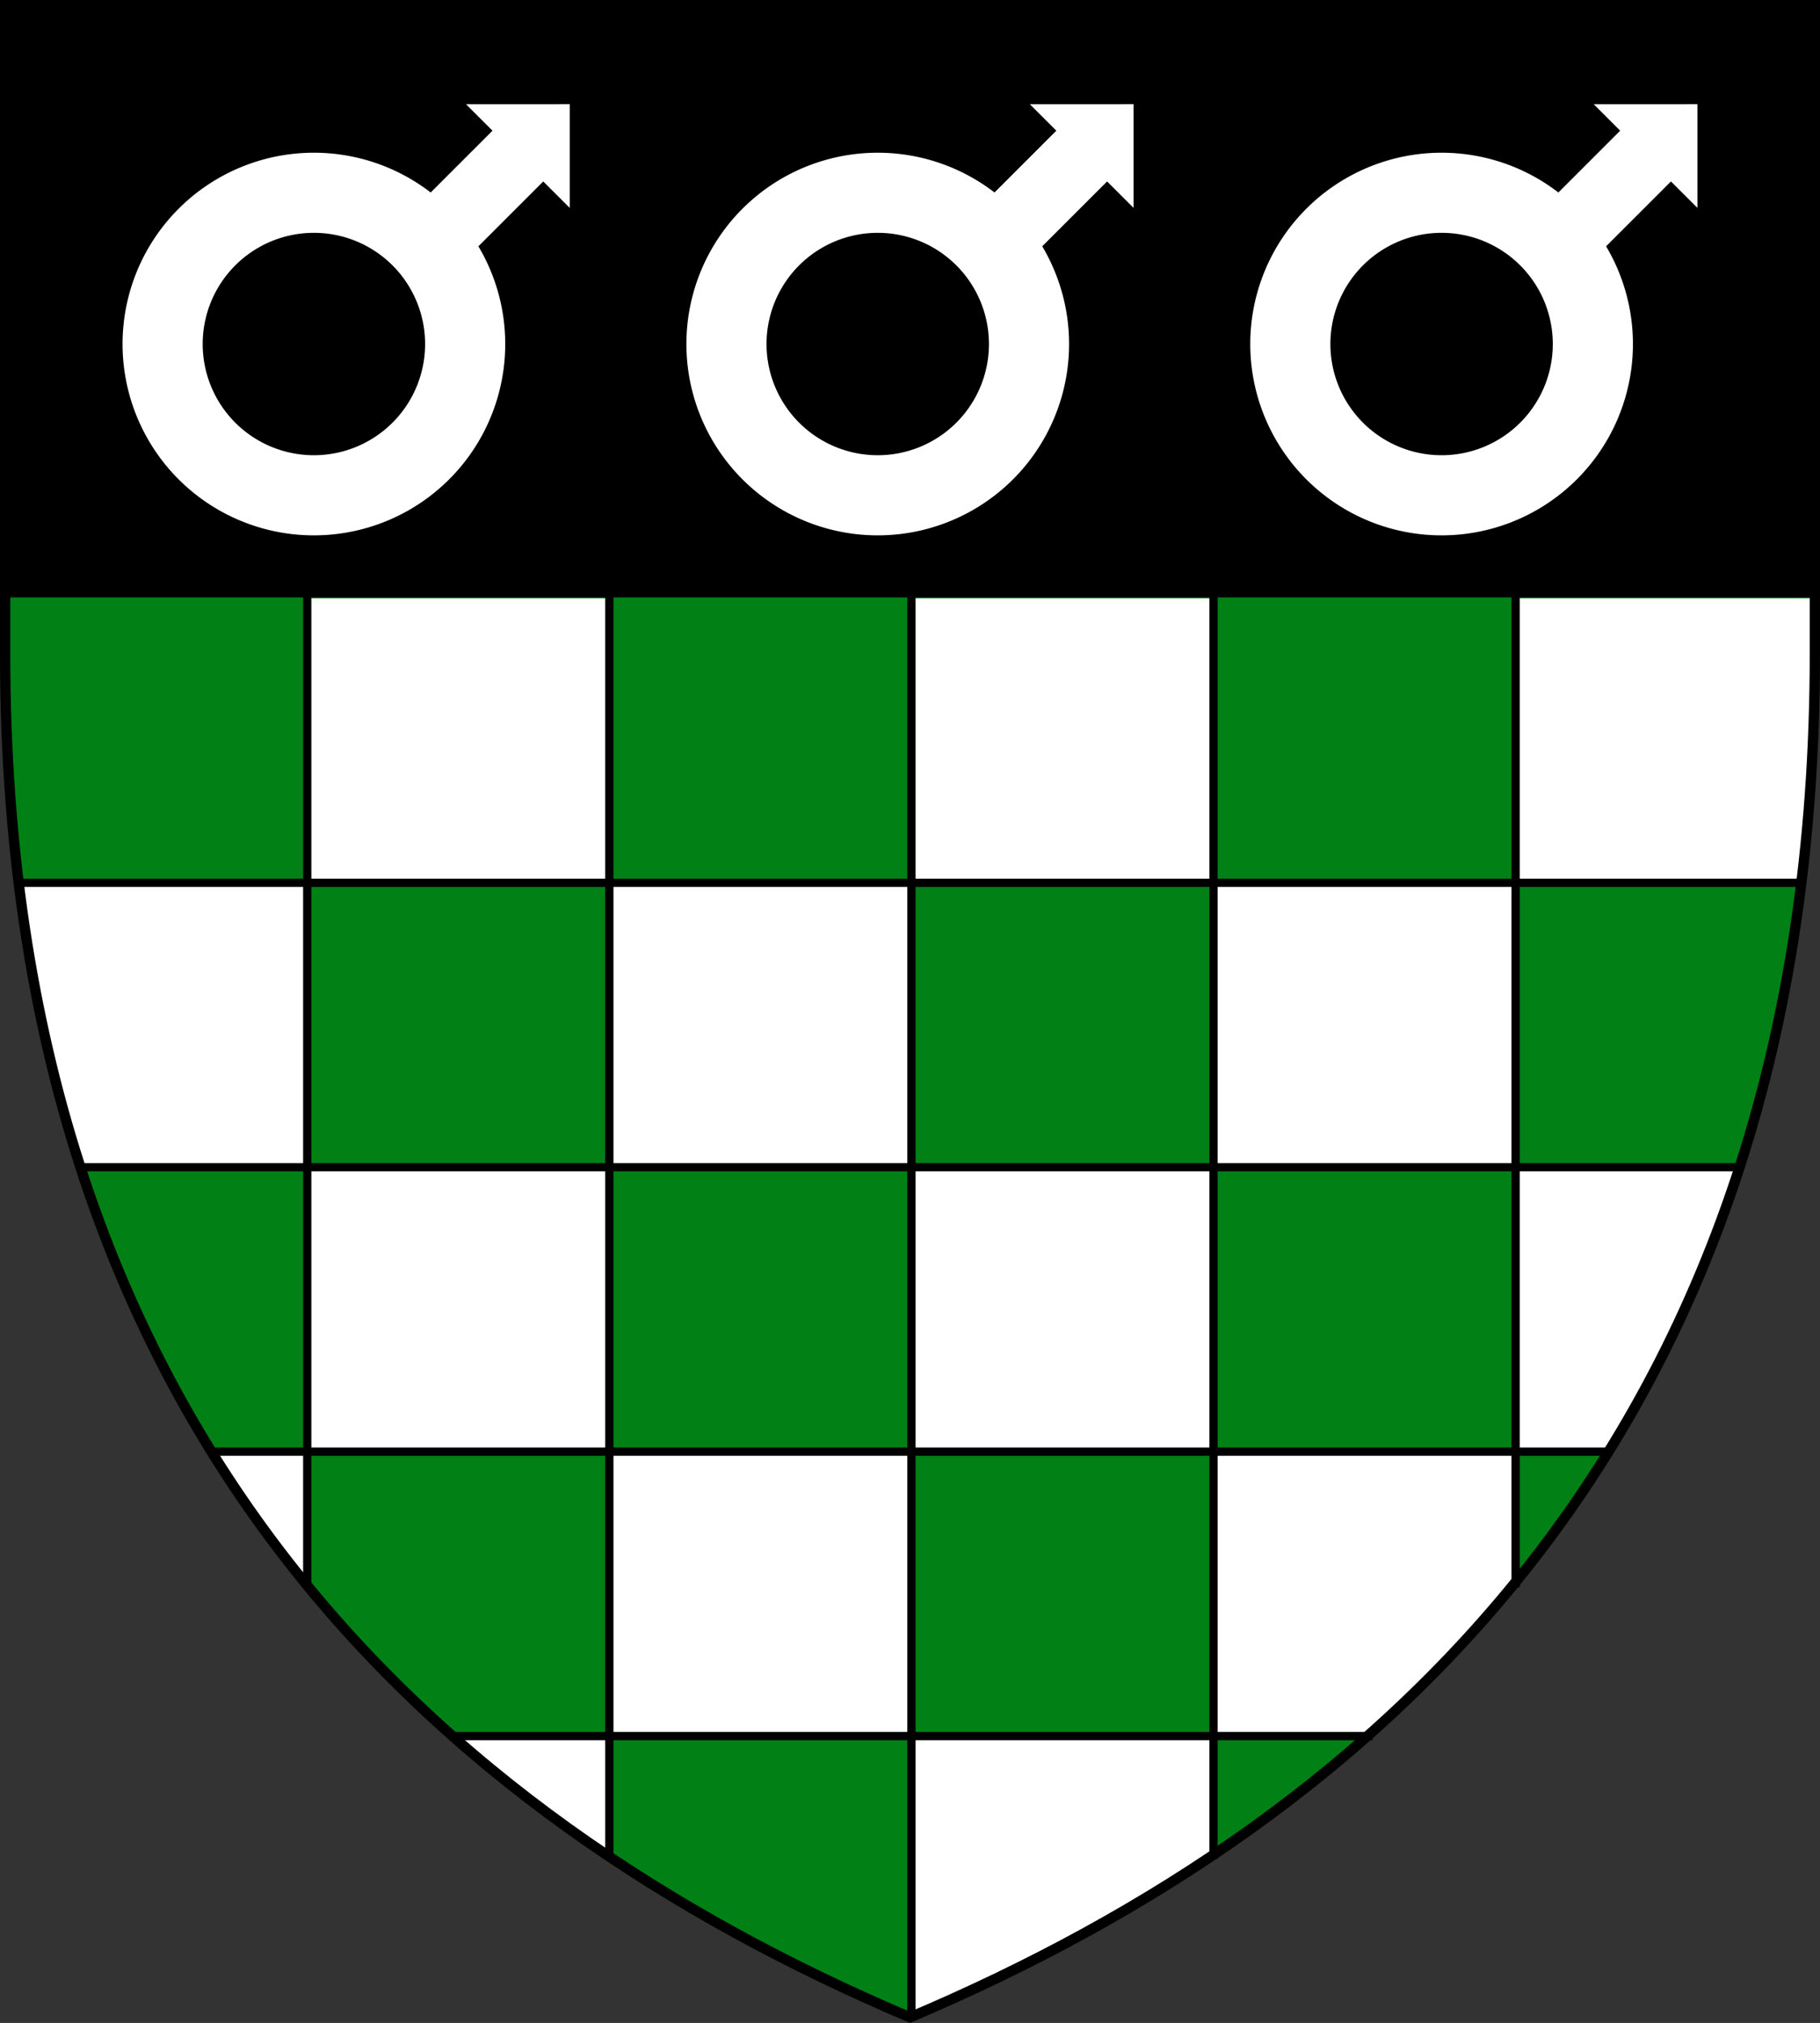 <?xml version="1.0" encoding="UTF-8" standalone="no"?>
<svg
   xmlns:dc="http://purl.org/dc/elements/1.1/"
   xmlns:cc="http://creativecommons.org/ns#"
   xmlns:rdf="http://www.w3.org/1999/02/22-rdf-syntax-ns#"
   xmlns:svg="http://www.w3.org/2000/svg"
   xmlns="http://www.w3.org/2000/svg"
   xmlns:sodipodi="http://sodipodi.sourceforge.net/DTD/sodipodi-0.dtd"
   xmlns:inkscape="http://www.inkscape.org/namespaces/inkscape"
   width="442.192"
   height="491.526"
   viewBox="0 0 116.997 130.05"
   version="1.1"
   id="svg847"
   sodipodi:docname="Tchibanga.svg"
   inkscape:version="1.0.2 (e86c870879, 2021-01-15, custom)">
  <rect x="0" y="0" width="116.997" height="130.05" fill="#333333" stroke="none"/>
  <defs
     id="defs841" />
  <sodipodi:namedview
     id="base"
     pagecolor="#ffffff"
     bordercolor="#666666"
     borderopacity="1.0"
     inkscape:pageopacity="0.0"
     inkscape:pageshadow="2"
     inkscape:zoom="0.70000001"
     inkscape:cx="644.39266"
     inkscape:cy="128.66941"
     inkscape:document-units="px"
     inkscape:current-layer="layer1"
     inkscape:document-rotation="0"
     showgrid="false"
     inkscape:snap-smooth-nodes="true"
     inkscape:showpageshadow="false"
     borderlayer="true"
     units="px"
     inkscape:window-width="1920"
     inkscape:window-height="1017"
     inkscape:window-x="-8"
     inkscape:window-y="-4"
     inkscape:window-maximized="1"
     inkscape:snap-global="true"
     inkscape:snap-midpoints="false"
     inkscape:snap-intersection-paths="false"
     showguides="false" />
  <g
     inkscape:label="Layer 1"
     inkscape:groupmode="layer"
     id="layer1"
     transform="translate(-49.839,-93.81)">
    <path
       style="font-variation-settings:normal;opacity:1;vector-effect:none;fill:#008015;fill-opacity:1;stroke:none;stroke-width:0.661;stroke-linecap:butt;stroke-linejoin:miter;stroke-miterlimit:4;stroke-dasharray:none;stroke-dashoffset:0;stroke-opacity:1;stop-color:#000000;stop-opacity:1"
       d="M 166.505,135.824 V 94.141 H 108.337 50.17 v 41.683 c 0,49.827 27.665,74.741 58.168,87.677 30.502,-12.936 58.168,-37.85 58.168,-87.677 z"
       id="path2068"
       sodipodi:nodetypes="scccscs" />
    <path
       style="font-variation-settings:normal;opacity:1;vector-effect:none;fill:#000000;fill-opacity:1;stroke:none;stroke-width:0.661;stroke-linecap:butt;stroke-linejoin:miter;stroke-miterlimit:4;stroke-dasharray:none;stroke-dashoffset:0;stroke-opacity:1;stop-color:#000000;stop-opacity:1"
       d="M 50.17,132.216 V 94.141 H 166.505 v 38.074 z"
       id="path1800"
       sodipodi:nodetypes="ccccc" />
    <path
       id="path1802"
       style="opacity:1;fill:#ffffff;fill-opacity:1;stroke:none;stroke-width:0.529;stroke-linecap:round;stroke-miterlimit:4;stroke-dasharray:none;paint-order:fill markers stroke"
       d="m 79.797,100.511 1.701,1.701 -3.973,3.973 a 12.299,12.299 0 0 0 -7.508,-2.557 12.299,12.299 0 0 0 -0.054,0 12.299,12.299 0 0 0 -12.245,12.299 12.299,12.299 0 0 0 12.299,12.3 12.299,12.299 0 0 0 12.3,-12.3 12.299,12.299 0 0 0 -1.725,-6.282 l 4.17,-4.17 1.702,1.701 v -6.666 z m -9.791,8.267 a 7.149,7.149 0 0 1 0.011,0 7.149,7.149 0 0 1 7.149,7.149 7.149,7.149 0 0 1 -7.149,7.149 7.149,7.149 0 0 1 -7.148,-7.149 7.149,7.149 0 0 1 7.137,-7.149 z" />
    <path
       id="path1898"
       style="opacity:1;fill:#ffffff;fill-opacity:1;stroke:none;stroke-width:0.529;stroke-linecap:round;stroke-miterlimit:4;stroke-dasharray:none;paint-order:fill markers stroke"
       d="m 116.043,100.511 1.701,1.701 -3.973,3.973 a 12.299,12.299 0 0 0 -7.508,-2.557 12.299,12.299 0 0 0 -0.054,0 12.299,12.299 0 0 0 -12.245,12.299 12.299,12.299 0 0 0 12.299,12.3 12.299,12.299 0 0 0 12.3,-12.3 12.299,12.299 0 0 0 -1.725,-6.282 l 4.17,-4.17 1.702,1.701 v -6.666 z m -9.791,8.267 a 7.149,7.149 0 0 1 0.011,0 7.149,7.149 0 0 1 7.149,7.149 7.149,7.149 0 0 1 -7.149,7.149 7.149,7.149 0 0 1 -7.148,-7.149 7.149,7.149 0 0 1 7.137,-7.149 z" />
    <path
       id="path1902"
       style="opacity:1;fill:#ffffff;fill-opacity:1;stroke:none;stroke-width:0.529;stroke-linecap:round;stroke-miterlimit:4;stroke-dasharray:none;paint-order:fill markers stroke"
       d="m 152.29,100.511 1.701,1.701 -3.973,3.973 a 12.299,12.299 0 0 0 -7.508,-2.557 12.299,12.299 0 0 0 -0.054,0 12.299,12.299 0 0 0 -12.245,12.299 12.299,12.299 0 0 0 12.299,12.3 12.299,12.299 0 0 0 12.3,-12.3 12.299,12.299 0 0 0 -1.725,-6.282 l 4.17,-4.17 1.702,1.701 v -6.666 z m -9.791,8.267 a 7.149,7.149 0 0 1 0.011,0 7.149,7.149 0 0 1 7.149,7.149 7.149,7.149 0 0 1 -7.149,7.149 7.149,7.149 0 0 1 -7.148,-7.149 7.149,7.149 0 0 1 7.137,-7.149 z" />
    <path
       id="path1946"
       style="font-variation-settings:normal;opacity:1;vector-effect:none;fill:#ffffff;fill-opacity:1;stroke:none;stroke-width:2;stroke-linecap:butt;stroke-linejoin:miter;stroke-miterlimit:4;stroke-dasharray:none;stroke-dashoffset:0;stroke-opacity:1;stop-color:#000000;stop-opacity:1"
       d="M 74.531 145.152 L 74.531 214.156 L 147.814 214.156 L 147.814 145.152 L 74.531 145.152 z M 147.814 214.156 L 147.814 283.158 L 221.096 283.158 L 221.096 214.156 L 147.814 214.156 z M 221.096 214.156 L 294.377 214.156 L 294.377 145.152 L 221.096 145.152 L 221.096 214.156 z M 294.377 214.156 L 294.377 283.158 L 367.66 283.158 L 367.66 214.156 L 294.377 214.156 z M 367.66 214.156 L 437.684 214.156 C 439.81 196.664 440.941 178.237 440.941 158.791 L 440.941 145.152 L 367.66 145.152 L 367.66 214.156 z M 367.66 283.158 L 367.66 352.162 L 391.145 352.162 C 403.875 331.531 414.603 308.626 422.797 283.158 L 367.66 283.158 z M 367.66 352.162 L 294.377 352.162 L 294.377 421.166 L 332.979 421.166 C 345.308 410.187 356.931 398.191 367.66 385.086 L 367.66 352.162 z M 294.377 421.166 L 221.096 421.166 L 221.096 490.168 C 246.368 479.45 271.124 466.556 294.377 450.973 L 294.377 421.166 z M 221.096 421.166 L 221.096 352.162 L 147.814 352.162 L 147.814 421.166 L 221.096 421.166 z M 147.814 421.166 L 109.215 421.166 C 121.454 432.064 134.381 441.97 147.814 450.973 L 147.814 421.166 z M 147.814 352.162 L 147.814 283.158 L 74.531 283.158 L 74.531 352.162 L 147.814 352.162 z M 74.531 352.162 L 51.049 352.162 C 58.263 363.853 66.12 374.811 74.531 385.084 L 74.531 352.162 z M 74.531 283.158 L 74.531 214.156 L 4.508 214.156 C 7.53 239.02 12.581 261.979 19.395 283.158 L 74.531 283.158 z M 221.096 352.162 L 294.377 352.162 L 294.377 283.158 L 221.096 283.158 L 221.096 352.162 z "
       transform="matrix(0.265,0,0,0.265,49.839,93.81)" />
    <path
       style="font-variation-settings:normal;opacity:1;vector-effect:none;fill:none;fill-opacity:1;stroke:#000000;stroke-width:0.661;stroke-linecap:butt;stroke-linejoin:miter;stroke-miterlimit:4;stroke-dasharray:none;stroke-dashoffset:0;stroke-opacity:1;stop-color:#000000;stop-opacity:1"
       d="M 166.505,135.824 V 94.141 H 108.337 50.17 v 41.683 c 0,49.827 27.665,74.741 58.168,87.677 30.502,-12.936 58.168,-37.85 58.168,-87.677 z"
       id="path1452"
       sodipodi:nodetypes="scccscs" />
    <path
       id="path2114"
       style="font-variation-settings:normal;opacity:1;vector-effect:none;fill:none;fill-opacity:1;stroke:#000000;stroke-width:2;stroke-linecap:butt;stroke-linejoin:miter;stroke-miterlimit:4;stroke-dasharray:none;stroke-dashoffset:0;stroke-opacity:1;stop-color:#000000;stop-opacity:1"
       d="m 74.531,143.152 v 71.004 h 73.283 v -71.004 m 0,71.004 v 69.002 h 73.281 v -69.002 z m 73.281,-71.004 v 71.004 h 73.281 v -71.004 m 0,71.004 v 69.002 h 73.283 v -69.002 z m 73.283,-71.004 v 71.004 h 70.023 m -14.887,69.002 h -55.137 v 69.004 h 23.484 m -23.484,32.924 v -32.924 h -73.283 v 69.004 h 38.602 m -38.602,29.807 V 421.166 H 221.096 v 69.002 m 0,-69.002 v -69.004 h -73.281 v 69.004 z m -73.281,29.807 v -29.807 h -38.6 m 38.6,-69.004 V 283.158 h -73.283 v 69.004 z m -73.283,32.922 V 352.162 H 51.049 M 19.395,283.158 H 74.531 V 214.156 H 4.508 M 221.096,352.162 h 73.281 V 283.158 H 221.096 Z"
       transform="matrix(0.265,0,0,0.265,49.839,93.81)"
       sodipodi:nodetypes="ccccccccccccccccccccccccccccccccccccccccccccccccccccccccccc" />
  </g>
</svg>

